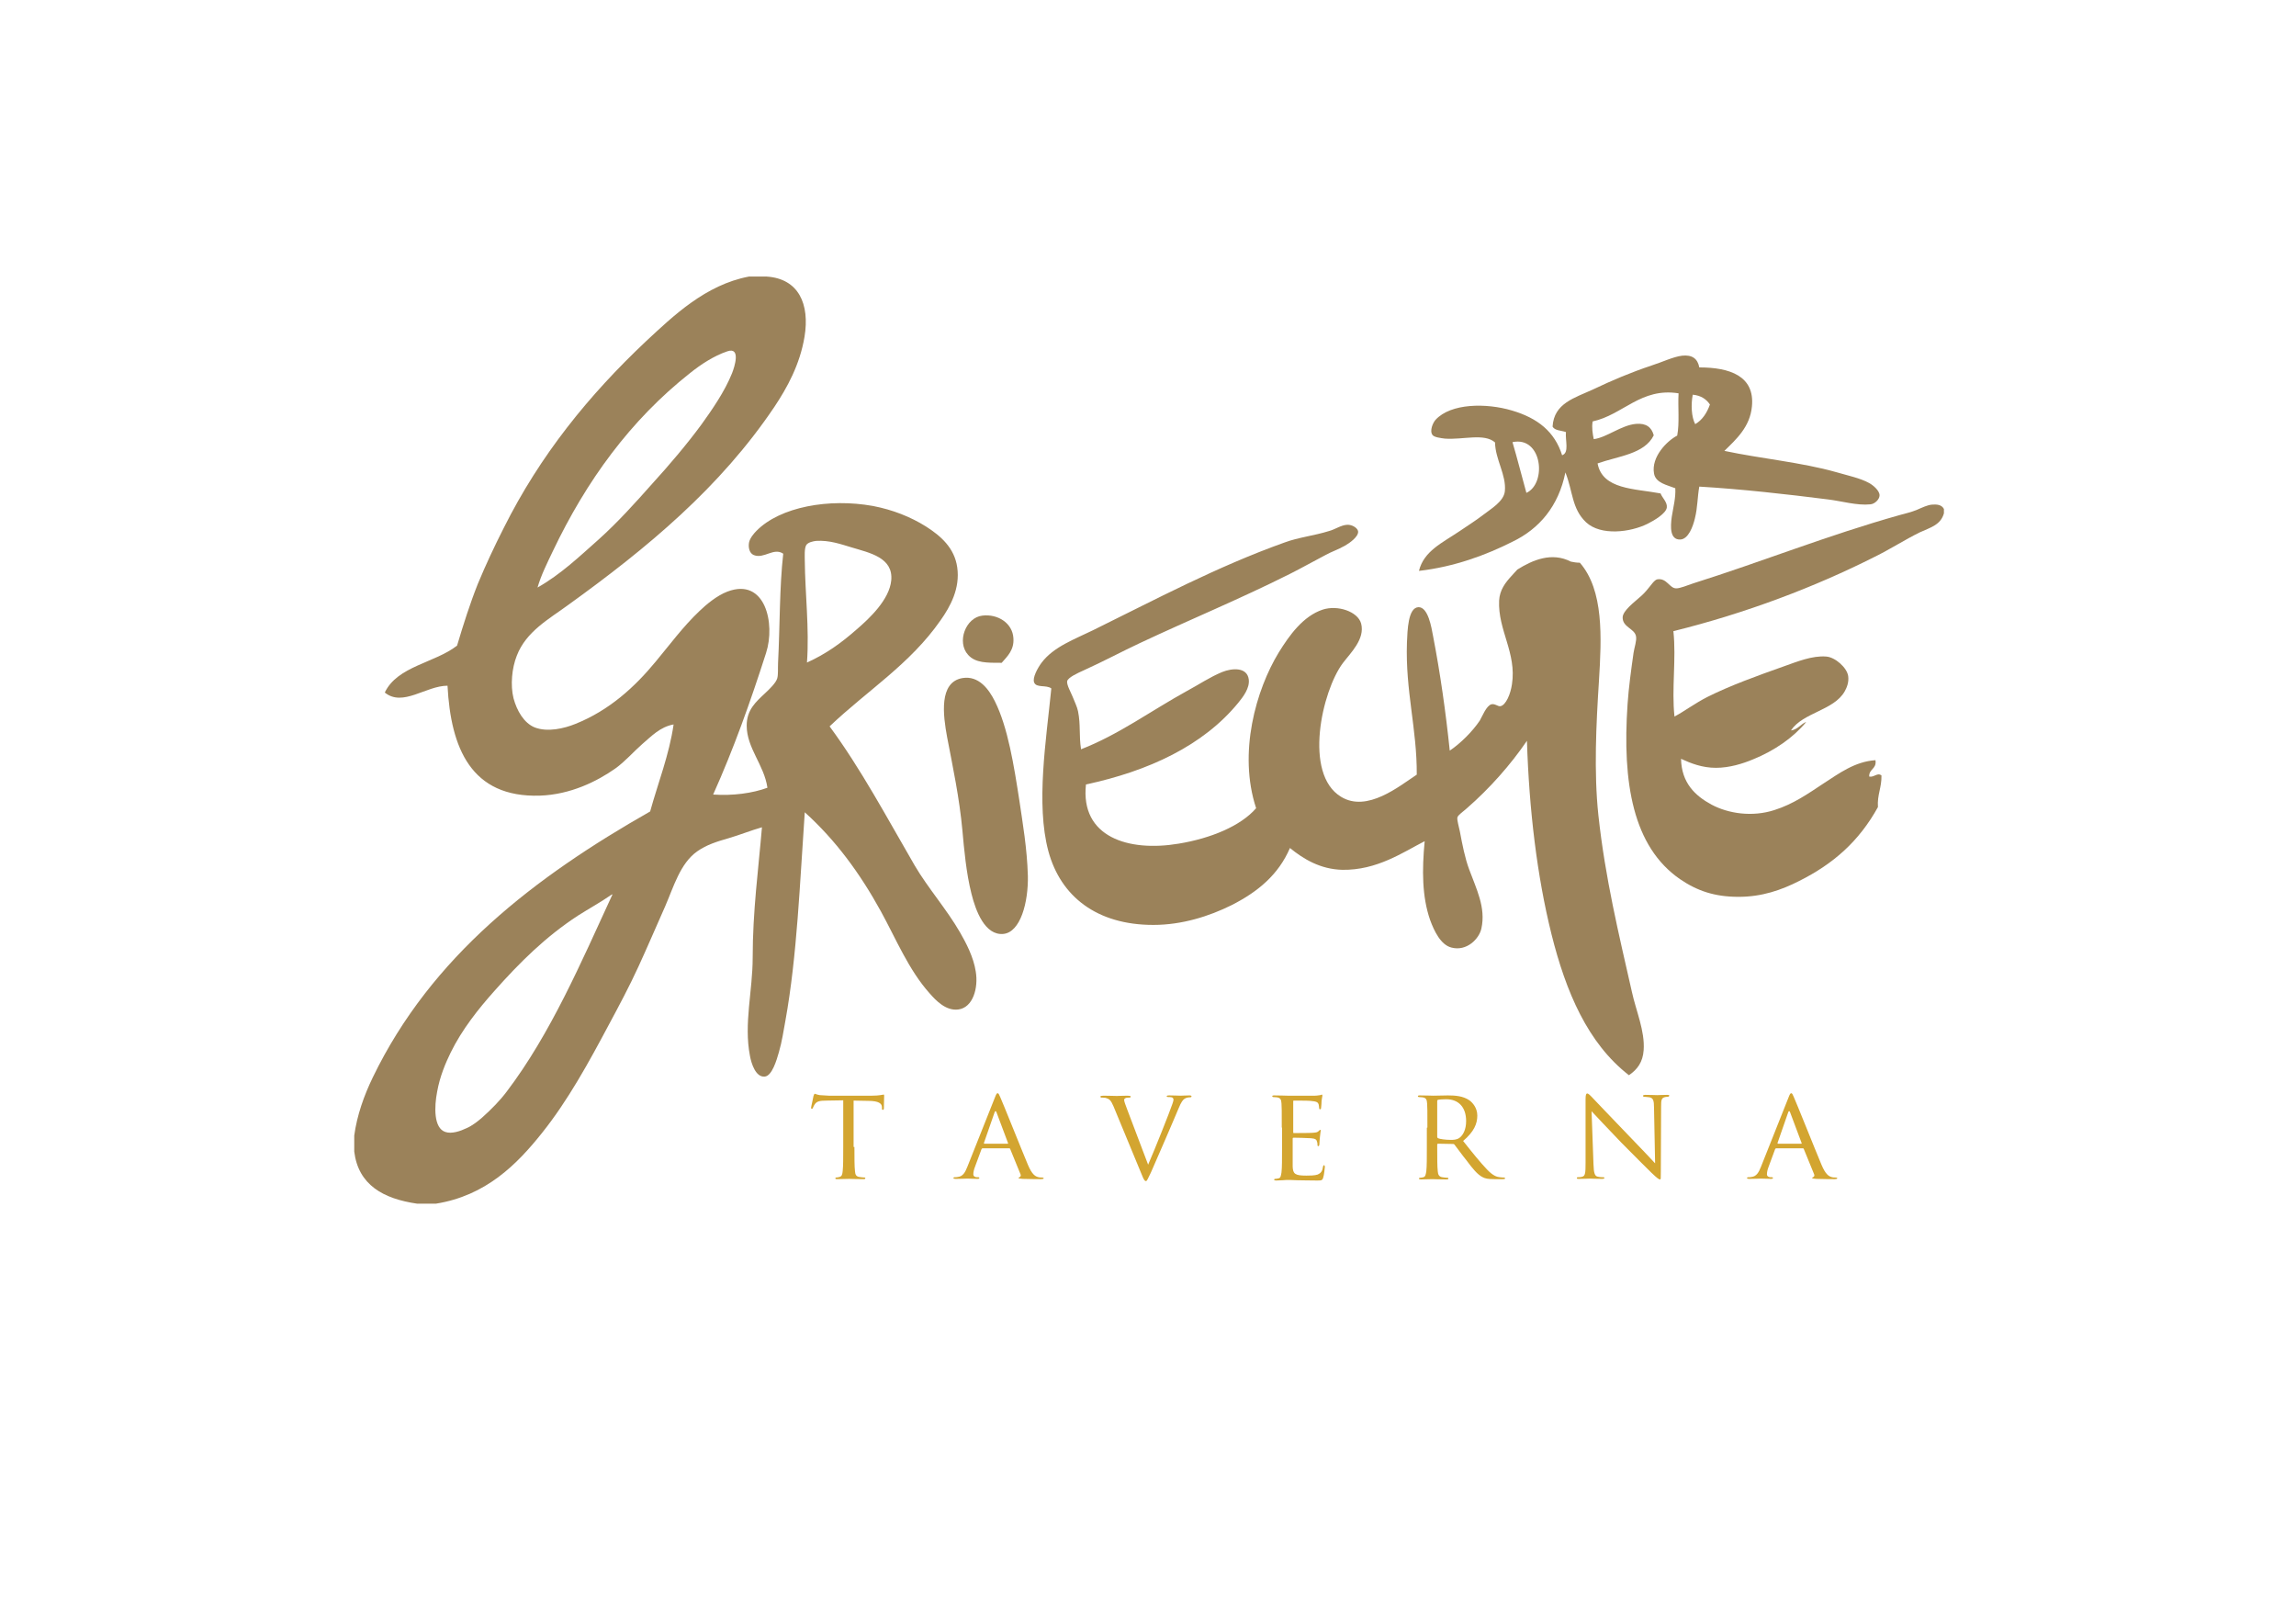 <?xml version="1.0" encoding="utf-8"?>
<!-- Generator: Adobe Illustrator 19.1.0, SVG Export Plug-In . SVG Version: 6.00 Build 0)  -->
<svg version="1.1" id="Layer_1" xmlns="http://www.w3.org/2000/svg" xmlns:xlink="http://www.w3.org/1999/xlink" x="0px" y="0px"
	 viewBox="0 0 841.9 595.3" style="enable-background:new 0 0 841.9 595.3;" xml:space="preserve">
<style type="text/css">
	.Arched_x0020_Green{fill:url(#SVGID_1_);stroke:#FFFFFF;stroke-width:0.25;stroke-miterlimit:1;}
	.st0{fill:#D3A530;}
	.st1{fill-rule:evenodd;clip-rule:evenodd;fill:#9B825A;}
</style>
<linearGradient id="SVGID_1_" gradientUnits="userSpaceOnUse" x1="0" y1="595.28" x2="0.707" y2="594.573">
	<stop  offset="0" style="stop-color:#1DA238"/>
	<stop  offset="0.983" style="stop-color:#24391D"/>
</linearGradient>
<g>
	<g>
		<g>
			<g>
				<g>
					<path class="st0" d="M313.3,420.5c0,3.9,0,7.1,0.2,8.8c0.1,1.2,0.3,2,1.6,2.2c0.6,0.1,1.5,0.2,1.9,0.2c0.3,0,0.3,0.2,0.3,0.3
						c0,0.2-0.2,0.3-0.7,0.3c-2.3,0-5-0.1-5.2-0.1c-0.2,0-3.1,0.1-4.4,0.1c-0.5,0-0.7-0.1-0.7-0.3c0-0.1,0.1-0.3,0.3-0.3
						c0.4,0,0.9-0.1,1.2-0.2c0.9-0.2,1.1-1,1.2-2.2c0.2-1.7,0.2-4.9,0.2-8.8v-17.1l-6.1,0.1c-2.6,0-3.6,0.3-4.3,1.3
						c-0.5,0.7-0.5,1-0.7,1.3c-0.1,0.3-0.2,0.4-0.4,0.4c-0.1,0-0.3-0.1-0.3-0.3c0-0.4,0.9-4.1,0.9-4.4c0.1-0.2,0.3-0.8,0.4-0.8
						c0.3,0,0.7,0.3,1.9,0.5c1.2,0.1,2.8,0.2,3.3,0.2h15.9c1.4,0,2.3-0.1,3-0.2c0.6-0.1,1-0.2,1.2-0.2c0.2,0,0.2,0.2,0.2,0.5
						c0,1.2-0.1,4.2-0.1,4.6c0,0.3-0.2,0.5-0.4,0.5c-0.2,0-0.3-0.1-0.3-0.7l0-0.4c-0.1-1.2-1.1-2.2-5.1-2.2l-5.3-0.1V420.5z"/>
				</g>
				<g>
					<path class="st0" d="M364.8,402.4c0.5-1.3,0.7-1.6,1-1.6c0.4,0,0.6,0.6,1,1.5c0.8,1.7,7.5,18.5,10.1,24.7
						c1.5,3.6,2.7,4.2,3.6,4.5c0.6,0.2,1.2,0.2,1.7,0.2c0.2,0,0.5,0.1,0.5,0.3c0,0.2-0.5,0.3-1,0.3c-0.6,0-3.7,0-6.7-0.1
						c-0.8-0.1-1.5-0.1-1.5-0.3c0-0.2,0.1-0.2,0.3-0.3c0.2-0.1,0.7-0.4,0.4-1.1l-3.8-9.3c-0.1-0.2-0.1-0.2-0.4-0.2h-9.7
						c-0.2,0-0.3,0.1-0.4,0.3l-2.4,6.5c-0.4,1-0.6,2-0.6,2.7c0,0.8,0.7,1.1,1.4,1.1h0.4c0.3,0,0.4,0.1,0.4,0.3
						c0,0.2-0.2,0.3-0.6,0.3c-1,0-3.3-0.1-3.8-0.1c-0.4,0-2.5,0.1-4.3,0.1c-0.5,0-0.8-0.1-0.8-0.3c0-0.2,0.2-0.3,0.4-0.3
						c0.3,0,0.9,0,1.2-0.1c1.9-0.2,2.7-1.7,3.5-3.7L364.8,402.4z M369.5,419.3c0.2,0,0.2-0.1,0.1-0.3l-4.2-11.2
						c-0.2-0.6-0.5-0.6-0.7,0l-3.9,11.2c0,0.2,0,0.3,0.1,0.3H369.5z"/>
				</g>
				<g>
					<path class="st0" d="M421,427c2.4-5.5,7.9-19.3,8.9-22.3c0.2-0.6,0.4-1.2,0.4-1.5c0-0.3-0.1-0.7-0.6-0.9
						c-0.5-0.1-1-0.1-1.4-0.1c-0.2,0-0.5-0.1-0.5-0.3c0-0.2,0.3-0.3,1-0.3c1.7,0,3.6,0.1,4.1,0.1c0.2,0,2.1-0.1,3.3-0.1
						c0.4,0,0.7,0.1,0.7,0.3c0,0.2-0.1,0.4-0.5,0.4c-0.3,0-1.2,0-2,0.5c-0.6,0.4-1.2,1-2.3,3.7c-0.5,1.1-2.5,6-4.7,11
						c-2.6,5.9-4.5,10.3-5.4,12.4c-1.2,2.4-1.4,3.1-1.8,3.1c-0.5,0-0.8-0.5-1.6-2.5l-10.3-24.9c-1-2.3-1.5-2.7-2.9-3.1
						c-0.7-0.1-1.4-0.1-1.6-0.1c-0.2,0-0.3-0.2-0.3-0.4c0-0.2,0.4-0.3,1.1-0.3c2,0,4.4,0.1,4.9,0.1c0.4,0,2.3-0.1,3.9-0.1
						c0.8,0,1.2,0.1,1.2,0.3c0,0.2-0.1,0.4-0.4,0.4c-0.5,0-1.1,0-1.5,0.2c-0.4,0.2-0.5,0.4-0.5,0.7c0,0.5,0.5,1.8,1.1,3.4L421,427z"
						/>
				</g>
				<g>
					<path class="st0" d="M470,413.4c0-6.3,0-7.5-0.1-8.8c-0.1-1.4-0.3-2.1-1.7-2.3c-0.3,0-1.1-0.1-1.4-0.1c-0.1,0-0.3-0.2-0.3-0.3
						c0-0.2,0.2-0.3,0.7-0.3c1.9,0,4.6,0.1,4.9,0.1c0.3,0,9.1,0,10.1,0c0.8,0,1.6-0.2,1.9-0.2c0.2,0,0.4-0.2,0.6-0.2
						c0.1,0,0.2,0.2,0.2,0.4c0,0.3-0.2,0.8-0.3,1.9c0,0.4-0.1,2.2-0.2,2.7c0,0.2-0.2,0.4-0.4,0.4c-0.2,0-0.3-0.2-0.3-0.5
						c0-0.3-0.1-1-0.2-1.4c-0.3-0.7-0.7-1-3-1.2c-0.7-0.1-5.6-0.1-6.1-0.1c-0.2,0-0.2,0.1-0.2,0.4v11.1c0,0.3,0,0.4,0.2,0.4
						c0.5,0,6.1,0,7-0.1c1-0.1,1.6-0.1,2.1-0.6c0.3-0.3,0.5-0.5,0.6-0.5c0.1,0,0.2,0.1,0.2,0.3c0,0.2-0.2,0.9-0.3,2.3
						c-0.1,0.8-0.2,2.3-0.2,2.6c0,0.3-0.1,0.8-0.4,0.8c-0.2,0-0.3-0.1-0.3-0.4c0-0.4,0-0.8-0.2-1.3c-0.1-0.6-0.5-1.1-2.2-1.2
						c-1.2-0.1-5.6-0.2-6.4-0.2c-0.2,0-0.3,0.1-0.3,0.3v3.4c0,1.4,0,6.1,0,6.9c0.1,2.7,0.9,3.3,5,3.3c1.1,0,3.1,0,4.2-0.4
						c1.1-0.5,1.7-1.2,1.9-2.8c0.1-0.5,0.2-0.6,0.4-0.6c0.2,0,0.3,0.3,0.3,0.6c0,0.3-0.3,3.1-0.6,3.9c-0.3,1.1-0.7,1.1-2.3,1.1
						c-3.2,0-5.6-0.1-7.3-0.1c-1.8-0.1-2.9-0.1-3.5-0.1c-0.1,0-0.9,0-1.8,0.1c-0.8,0-1.8,0.1-2.4,0.1c-0.4,0-0.7-0.1-0.7-0.3
						c0-0.1,0.1-0.3,0.3-0.3c0.4,0,0.9-0.1,1.3-0.2c0.8-0.1,0.9-1,1.1-2.2c0.2-1.7,0.2-4.9,0.2-8.8V413.4z"/>
				</g>
				<g>
					<path class="st0" d="M523.4,413.4c0-6.3,0-7.5-0.1-8.8c-0.1-1.4-0.3-2.1-1.7-2.3c-0.3,0-1.1-0.1-1.4-0.1
						c-0.1,0-0.3-0.2-0.3-0.3c0-0.2,0.2-0.3,0.7-0.3c1.9,0,4.7,0.1,5,0.1c0.4,0,4-0.1,5.3-0.1c2.7,0,5.6,0.2,7.9,1.8
						c1.1,0.8,2.9,2.7,2.9,5.6c0,3-1.2,5.9-5.2,9.3c3.4,4.3,6.4,8,8.8,10.5c2.2,2.3,3.6,2.7,4.7,2.8c0.8,0.1,1.2,0.1,1.5,0.1
						c0.2,0,0.4,0.2,0.4,0.3c0,0.2-0.2,0.3-1,0.3H548c-2.4,0-3.4-0.2-4.5-0.8c-1.8-1-3.4-2.9-5.7-6c-1.8-2.2-3.6-4.8-4.5-5.9
						c-0.2-0.2-0.3-0.2-0.6-0.2l-5.4-0.1c-0.2,0-0.3,0.1-0.3,0.3v1c0,3.9,0,7.1,0.2,8.8c0.1,1.2,0.4,2,1.7,2.2
						c0.6,0.1,1.5,0.2,1.9,0.2c0.3,0,0.3,0.2,0.3,0.3c0,0.2-0.2,0.3-0.7,0.3c-2.3,0-5-0.1-5.2-0.1c0,0-2.9,0.1-4.2,0.1
						c-0.4,0-0.7-0.1-0.7-0.3c0-0.1,0.1-0.3,0.3-0.3c0.4,0,0.9-0.1,1.3-0.2c0.8-0.2,0.9-1,1.1-2.2c0.2-1.7,0.2-4.9,0.2-8.8V413.4z
						 M527,416.8c0,0.2,0.1,0.4,0.3,0.5c0.6,0.3,2.8,0.6,4.6,0.6c1,0,2.2,0,3.2-0.7c1.4-1,2.5-3.1,2.5-6.2c0-5.1-2.8-8-7.3-8
						c-1.2,0-2.6,0.1-3,0.2c-0.2,0.1-0.3,0.2-0.3,0.5V416.8z"/>
				</g>
				<g>
					<path class="st0" d="M584.3,426.8c0.1,3.4,0.5,4.4,1.6,4.6c0.8,0.2,1.7,0.2,2.1,0.2c0.2,0,0.3,0.1,0.3,0.3
						c0,0.2-0.3,0.3-0.8,0.3c-2.4,0-4.1-0.1-4.5-0.1c-0.4,0-2.2,0.1-4.1,0.1c-0.4,0-0.7,0-0.7-0.3c0-0.2,0.1-0.3,0.3-0.3
						c0.3,0,1.1,0,1.7-0.2c1.1-0.3,1.2-1.4,1.2-5.1v-23.3c0-1.6,0.2-2.1,0.6-2.1c0.5,0,1.2,0.8,1.6,1.2c0.7,0.7,6.8,7.2,13.3,13.9
						c4.2,4.3,8.7,9.1,10,10.5l-0.4-20.4c0-2.6-0.3-3.5-1.6-3.8c-0.8-0.1-1.7-0.2-2.1-0.2c-0.3,0-0.3-0.2-0.3-0.4
						c0-0.2,0.3-0.3,0.8-0.3c1.9,0,3.9,0.1,4.4,0.1c0.5,0,1.9-0.1,3.6-0.1c0.4,0,0.8,0,0.8,0.3c0,0.1-0.2,0.4-0.5,0.4
						c-0.2,0-0.5,0-1,0.1c-1.4,0.3-1.5,1.1-1.5,3.5l-0.1,23.8c0,2.7,0,2.9-0.3,2.9c-0.4,0-0.9-0.3-3.2-2.5c-0.4-0.4-6.5-6.4-11-11
						c-4.9-5.1-9.6-10.1-10.9-11.5L584.3,426.8z"/>
				</g>
				<g>
					<path class="st0" d="M655.8,402.4c0.5-1.3,0.7-1.6,1-1.6c0.4,0,0.6,0.6,1,1.5c0.8,1.7,7.5,18.5,10.1,24.7
						c1.5,3.6,2.7,4.2,3.6,4.5c0.6,0.2,1.2,0.2,1.7,0.2c0.2,0,0.5,0.1,0.5,0.3c0,0.2-0.5,0.3-1,0.3c-0.6,0-3.7,0-6.7-0.1
						c-0.8-0.1-1.5-0.1-1.5-0.3c0-0.2,0.1-0.2,0.3-0.3c0.2-0.1,0.7-0.4,0.4-1.1l-3.8-9.3c-0.1-0.2-0.1-0.2-0.4-0.2h-9.7
						c-0.2,0-0.3,0.1-0.4,0.3l-2.4,6.5c-0.4,1-0.6,2-0.6,2.7c0,0.8,0.7,1.1,1.4,1.1h0.4c0.3,0,0.4,0.1,0.4,0.3
						c0,0.2-0.2,0.3-0.6,0.3c-1,0-3.3-0.1-3.8-0.1c-0.4,0-2.5,0.1-4.3,0.1c-0.5,0-0.8-0.1-0.8-0.3c0-0.2,0.2-0.3,0.4-0.3
						c0.3,0,0.9,0,1.2-0.1c1.9-0.2,2.7-1.7,3.5-3.7L655.8,402.4z M660.5,419.3c0.2,0,0.2-0.1,0.1-0.3l-4.2-11.2
						c-0.2-0.6-0.5-0.6-0.7,0l-3.9,11.2c0,0.2,0,0.3,0.1,0.3H660.5z"/>
				</g>
			</g>
		</g>
		<path class="st1" d="M352,341.8c-4.9-8.5-11.8-16.3-16.6-24.5c-10.4-17.9-19.7-35.4-31.2-51c14-13.3,29.5-22.8,40.7-38.9
			c3.6-5.1,7.2-11.7,6.1-19.4c-1-7.1-6-11.5-11.5-15c-5.6-3.5-12.1-6.1-19.4-7.5c-16.1-2.9-34,0.3-42.7,9.1
			c-0.8,0.8-2.3,2.5-2.7,4.1c-0.4,1.8,0,4.1,1.7,4.8c3.8,1.5,7.3-2.9,10.8-0.5c-1.4,12.2-1.2,26.6-1.9,40c-0.1,2.1,0.1,4.3-0.3,5.7
			c-0.5,1.7-2.8,3.9-4.4,5.4c-3.4,3.2-6.8,6.1-6.8,11.9c0,8.3,6.4,14.4,7.6,22.8c-5.4,2-12.6,3-19.9,2.5
			c7.5-16.7,13.6-33.8,19.4-51.9c3.5-10.8-0.3-27.8-14.2-22.5c-3.9,1.5-7.7,4.7-10.3,7.2c-5.9,5.6-11,12.5-16,18.5
			c-7.6,9.2-16.9,17.8-29.4,22.8c-4.2,1.7-10.2,3.1-14.9,1.3c-4-1.6-6.6-6.2-7.8-10.7c-1.2-4.8-0.6-11.1,1.2-15.6
			c3.4-8.9,11.9-13.5,18.7-18.5c29.3-21.1,55.9-43.2,75.8-72.8c4.6-6.9,9.3-15.4,11-25.6c2-12.1-2.2-21.3-13.8-22.1
			c-2.2,0-4.4,0-6.6,0c-15.9,3-27.8,14.5-37.7,23.7c-21,19.8-38.8,41.7-52.2,68.5c-3.4,6.7-6.6,13.5-9.5,20.5
			c-2.9,7.3-5.3,14.9-7.6,22.6c-8.2,6.4-21.9,7.5-26.5,17.2c6.6,5.4,15.1-2.5,23-2.5c1.2,22.8,8.6,41.1,33.9,40.3
			c11.2-0.4,20.9-5.2,27.7-10c3.6-2.6,6.5-6,9.8-8.9c3.3-2.8,6.5-6.3,11.5-7.2c-1.6,11.1-5.7,21.4-8.6,31.9
			c-42.2,24-80.2,53-101.7,97.5c-3.2,6.6-5.8,13.9-6.8,21.3c0,2,0,3.9,0,5.9c1.5,12.2,10.6,17.3,23.1,19.1c2.3,0,4.5,0,6.8,0
			c18.3-2.9,29.7-14.3,39-26c9.5-11.9,17.1-25.8,24.5-39.7c3.6-6.7,7.4-13.8,10.8-21.2c3.4-7.4,6.6-14.9,9.8-22.1
			c3.1-7.1,5.5-15.8,11.8-20.2c3.4-2.4,7.3-3.6,11.5-4.8c4.1-1.2,8-2.8,12.2-4c-1.3,15.4-3.4,30.8-3.4,47.8c0,12.2-3.3,24.2-1,36
			c0.5,2.8,2.1,7.9,5.4,7.6c2.7-0.2,4.4-6.1,5.2-8.9c1.2-4.1,1.7-7.9,2.4-11.6c4.3-23.8,5.3-50.8,7.1-76.4
			c11.3,10.2,20.2,22.3,27.9,36.3c5.6,10.2,10.2,21.5,17.9,30.1c2.2,2.5,5.9,6.5,10.5,5.9c5.4-0.7,7.4-7.9,6.4-13.9
			C357,350.9,354.2,345.6,352,341.8z M202.7,202.1c12.3-25.8,28.4-48,50.3-65.3c4-3.2,8.7-6.3,13.7-8c5-1.7,2.7,5.6,1.7,8.1
			c-2.7,6.7-7.3,13.3-11.1,18.6c-5.5,7.5-12,15.1-18.1,21.8c-6.3,7.1-12.7,14.2-19.6,20.4c-7.1,6.3-14,12.9-22.5,17.7
			C198.4,210.9,200.6,206.5,202.7,202.1z M224.5,328.1c-11.4,24.7-22.6,50.9-38.7,72.1c-2.4,3.2-5.5,6.4-9.1,9.6
			c-1.4,1.2-3.5,2.9-5.6,3.8c-2.3,1.1-5.5,2.2-7.8,1.4c-4.3-1.4-4.1-9.2-3-14.8c1-5.6,3.1-10.5,4.9-14.2c4.2-8.6,10.3-16.2,16-22.6
			c9.4-10.6,18.9-20,30.7-27.7c4.1-2.6,8.3-4.9,12.5-7.8C224.7,328,224.6,328.1,224.5,328.1z M295.9,242.9
			c0.9-12.5-0.7-25.4-0.8-37.4c0-1.6-0.2-4.3,0.5-5.6c0.6-1.1,2.7-1.5,3.7-1.6c4.8-0.3,9,1.2,13,2.4c6.6,2,15.3,3.7,14.5,12.1
			c-0.7,7.1-8,13.9-12.5,17.8C308.4,235.8,302.8,239.8,295.9,242.9z"/>
		<path class="st1" d="M574,173.2c2.8,7,2.3,13.3,7.6,18.3c5.4,5,16.2,3.7,22.6,0.5c2.4-1.2,6.8-3.8,7-6c0.2-1.9-1.7-3.5-2.3-5.1
			c-9.6-1.8-21.3-1.4-23.1-11c7.6-2.7,17.2-3.4,20.6-10.3c-0.8-3-2.8-4.5-6.5-4.2c-5.5,0.5-10.7,5-15.5,5.6
			c-0.4-1.9-0.8-4.3-0.4-6.5c11.1-2.4,17.7-12.5,31.5-10.3c-0.3,5,0.4,10.8-0.5,15.5c-3.7,1.9-9.6,7.8-8.5,13.9
			c0.6,3.5,4.8,4.2,7.8,5.4c0.2,3.5-0.7,6.7-1.3,10.5c-0.5,3.7-0.7,8.4,3.1,8.3c3-0.1,4.7-4.8,5.4-7.8c1-4,0.9-7.8,1.6-11.6
			c15.4,0.9,32.2,2.8,47.2,4.7c5,0.6,10.6,2.3,15.5,1.8c1.6-0.1,3.4-1.8,3.4-3.3c0-1.8-2.5-3.8-3.8-4.5c-3.2-1.8-8-2.8-12.1-4
			c-12.7-3.6-27.9-5-41-7.8c4.4-4.3,9.4-8.8,10.1-16.3c1.1-11.2-8.2-14.3-19.3-14.3c-0.6-3.2-2.6-4.7-6.3-4.3
			c-3.3,0.4-7.4,2.4-11.2,3.6c-7.5,2.5-14.6,5.5-21.3,8.7c-6.9,3.2-14.5,5.1-15,13.7c0.8,1.5,3.2,1.4,4.9,2
			c-0.3,3.1,1.3,7.6-1.4,8.5c-2.7-8.6-8.9-13.6-18.4-16.4c-9.4-2.8-22.4-2.7-28,3.4c-1,1.1-2.3,4.1-1.1,5.6c0.6,0.8,2.9,1.1,4.5,1.3
			c6.6,0.5,14.4-2.1,18.4,1.4c0.1,6.3,4.2,11.9,3.6,17.9c-0.4,3.8-5.2,6.5-8,8.7c-3,2.3-5.8,4-8.7,6c-6.2,4.2-13,7.2-14.8,14.5
			c13-1.5,24.6-5.8,34.3-10.7C564.4,193.9,571.5,185.6,574,173.2z M620.7,144.7c3.1,0.3,5,1.7,6.3,3.6c-1.1,3.1-2.8,5.7-5.4,7.2
			C620.2,152.9,620,148.3,620.7,144.7z M559.7,180.7c-1.7-6.1-3.3-12.5-5.1-18.6C565.5,159.8,567.3,177.2,559.7,180.7z"/>
		<path class="st1" d="M586.1,298.9c-1.7-15.9-0.8-33.6,0.2-49.2c1-16.1,1.8-33.3-7-43.4c-1.3,0-2.3-0.2-3.3-0.4
			c-7-3.6-14-0.6-19.6,2.9c-0.9,0.9-1.7,1.9-2.2,2.4c-2.2,2.4-4.3,5.1-4.5,9c-0.5,10.8,6.5,19.2,4.7,30.7c-0.5,3.5-2.2,7.6-4.2,8
			c-0.9,0.2-2-1-3.3-0.7c-1.9,0.5-3.4,4.5-4.3,6c-2.7,4-7,8.3-11,11c-1.5-14.4-3.5-28.4-6.1-41.9c-0.6-3.2-1.8-10.8-5.4-10.7
			c-3.8,0.2-4,8.4-4.2,13c-0.6,17.8,3.7,31.6,3.6,48.4c-6.4,4.2-18.2,14-27.8,8.1c-13.8-8.4-7-38.7,0.7-49c2.8-3.7,8.2-8.8,6.7-14.5
			c-1.2-4.4-8.6-6.9-14.1-5.1c-7.2,2.4-12.2,9.4-16.1,15.7c-8.3,13.6-15,36.8-8.3,57.1c-5.7,6.6-16.8,11.1-28.4,13
			c-18.4,3.1-36.1-2.4-34-21.7c22.9-4.9,43-14.2,55.9-30c1.7-2.1,4.2-5.3,3.8-8.5c-0.6-4.6-6.1-4.2-9.8-2.7c-4.4,1.8-8.7,4.7-13,7
			c-12.9,7.1-25,16-38.7,21.3c-0.8-5.1-0.1-8.9-1.1-13.9c-0.3-1.6-1.3-3.6-2-5.4c-0.6-1.5-2.2-4.3-2-5.6c0.2-1.4,4-3.1,6-4
			c7.3-3.3,14-6.9,20.4-9.9c18.7-8.8,37-16.3,55.3-25.5c4.2-2.1,8.6-4.6,13.2-7c2-1.1,4.4-1.9,6.9-3.3c1.8-1,5-3.3,4.9-5.2
			c-0.1-1.3-2.2-2.6-4-2.5c-2.3,0.1-4.4,1.7-6.7,2.3c-5.4,1.7-11.2,2.3-16.3,4.2c-24.9,8.9-47.5,21-70.3,32.2
			c-6.5,3.2-14.4,6-18.8,11.9c-1.4,1.9-3.4,5.5-2.7,7.2c0.8,2.1,4.5,0.8,6.3,2.2c-1.9,19.1-5.7,42.3-1.1,59.6
			c4.5,16.7,17.8,27.1,38.5,27.1c10.6,0,20.5-3.2,28.6-7.2c9.7-4.9,17.3-11.2,21.5-21c4.9,4,11.1,7.8,19.2,8
			c12.7,0.2,22.2-6.4,30.2-10.5c-1,10.5-1,20.3,2,28.9c1.5,4.1,3.9,9.1,7.8,10.1c5.6,1.5,10.2-3.2,11-7c1.7-7.7-1.9-14.6-4.5-21.7
			c-1.5-4-2.5-9.1-3.4-13.9c-0.3-1.6-1.1-4.1-0.9-5.1c0.2-0.9,2.2-2.2,3.4-3.3c8.4-7.3,16.1-16,22.1-24.8c0.8,25.3,3.7,49.6,9,70.9
			c5.3,21.2,13.3,40,28.4,51.7c3.1-2.1,5.1-4.8,5.4-9.2c0.5-7-2.8-14.4-4.3-21.3C593.6,342.5,588.6,322,586.1,298.9z"/>
		<path class="st1" d="M355,240.1c2.7,3,6.9,2.9,12.3,2.9c2.1-2.4,4.6-4.7,4.3-9c-0.3-5.6-5.8-9-11.4-8.3
			C354.1,226.4,350.7,235.4,355,240.1z"/>
		<path class="st1" d="M373.8,293.6c-2-12.9-4.2-26.9-9-36.5c-2.2-4.4-5.9-9.5-11.9-8.5c-8.7,1.5-7.1,13.6-5.6,21.7
			c2.1,11,4.5,22.2,5.6,34.2c0.6,6.7,1.4,15.6,3.3,23.1c1.6,6.5,5,15.4,11.7,14.8c6.3-0.6,9.2-11.6,9-21.3
			C376.6,310.9,375,301.8,373.8,293.6z"/>
		<path class="st1" d="M708.5,185c-1.7,0.1-3.7,1.1-5.8,2c-2,0.8-4.2,1.3-6,1.8c-26.4,7.4-50.5,17.1-75.9,25.1
			c-2.1,0.7-4.7,1.8-6.1,1.8c-2.5,0.1-3.5-3.9-7-3.3c-1.1,0.2-2.4,2.3-3.3,3.3c-1.1,1.4-2.2,2.5-3.3,3.4c-1.6,1.5-6,4.7-6.1,7.2
			c-0.1,3.7,4.4,4.1,4.9,7c0.3,1.6-0.6,4-0.9,6c-0.9,6.3-1.8,12.9-2.2,18.8c-2,29,2,52.3,19.2,64.2c6.3,4.3,12.7,6.5,21.5,6.5
			c8.6,0,15.7-2.5,22.2-5.8c12.6-6.3,22-14.6,28.9-27.1c-0.3-4.6,1.4-7.1,1.3-11.6c-1.5-1.2-2.7,0.8-4.5,0.4c-0.1-2.9,2.8-2.7,2.3-6
			c-7.6,0.5-13.4,4.9-19,8.5c-5.6,3.7-11.1,7.6-18.1,9.8c-8.1,2.6-16.8,1.3-23-2c-6.1-3.3-11-8-11.2-16.8c3.7,1.7,7.8,3.3,12.8,3.3
			c4.9,0,9.8-1.5,13.6-3.1c7.9-3.2,14.8-8,19.5-13.7c-1.7,0.5-3.1,2.8-5.6,3.1c4.4-6.6,15.7-7.3,19.7-14.3c0.8-1.4,1.6-3.4,1.3-5.6
			c-0.4-3.1-4.8-7-8.1-7.2c-5.1-0.4-10.7,1.9-15.5,3.6c-9.6,3.4-19.6,7-28,11.2c-4.7,2.4-8.5,5.3-12.1,7.2
			c-1.1-10.1,0.7-21.2-0.4-31.3c26.6-6.6,51.7-16.1,73.9-27.3c5.5-2.7,11.1-6.3,16.4-8.9c3.9-1.8,7.7-2.7,8.9-7c0-0.5,0-1.1,0-1.6
			C711.9,184.9,710,184.9,708.5,185z"/>
	</g>
</g>
</svg>
